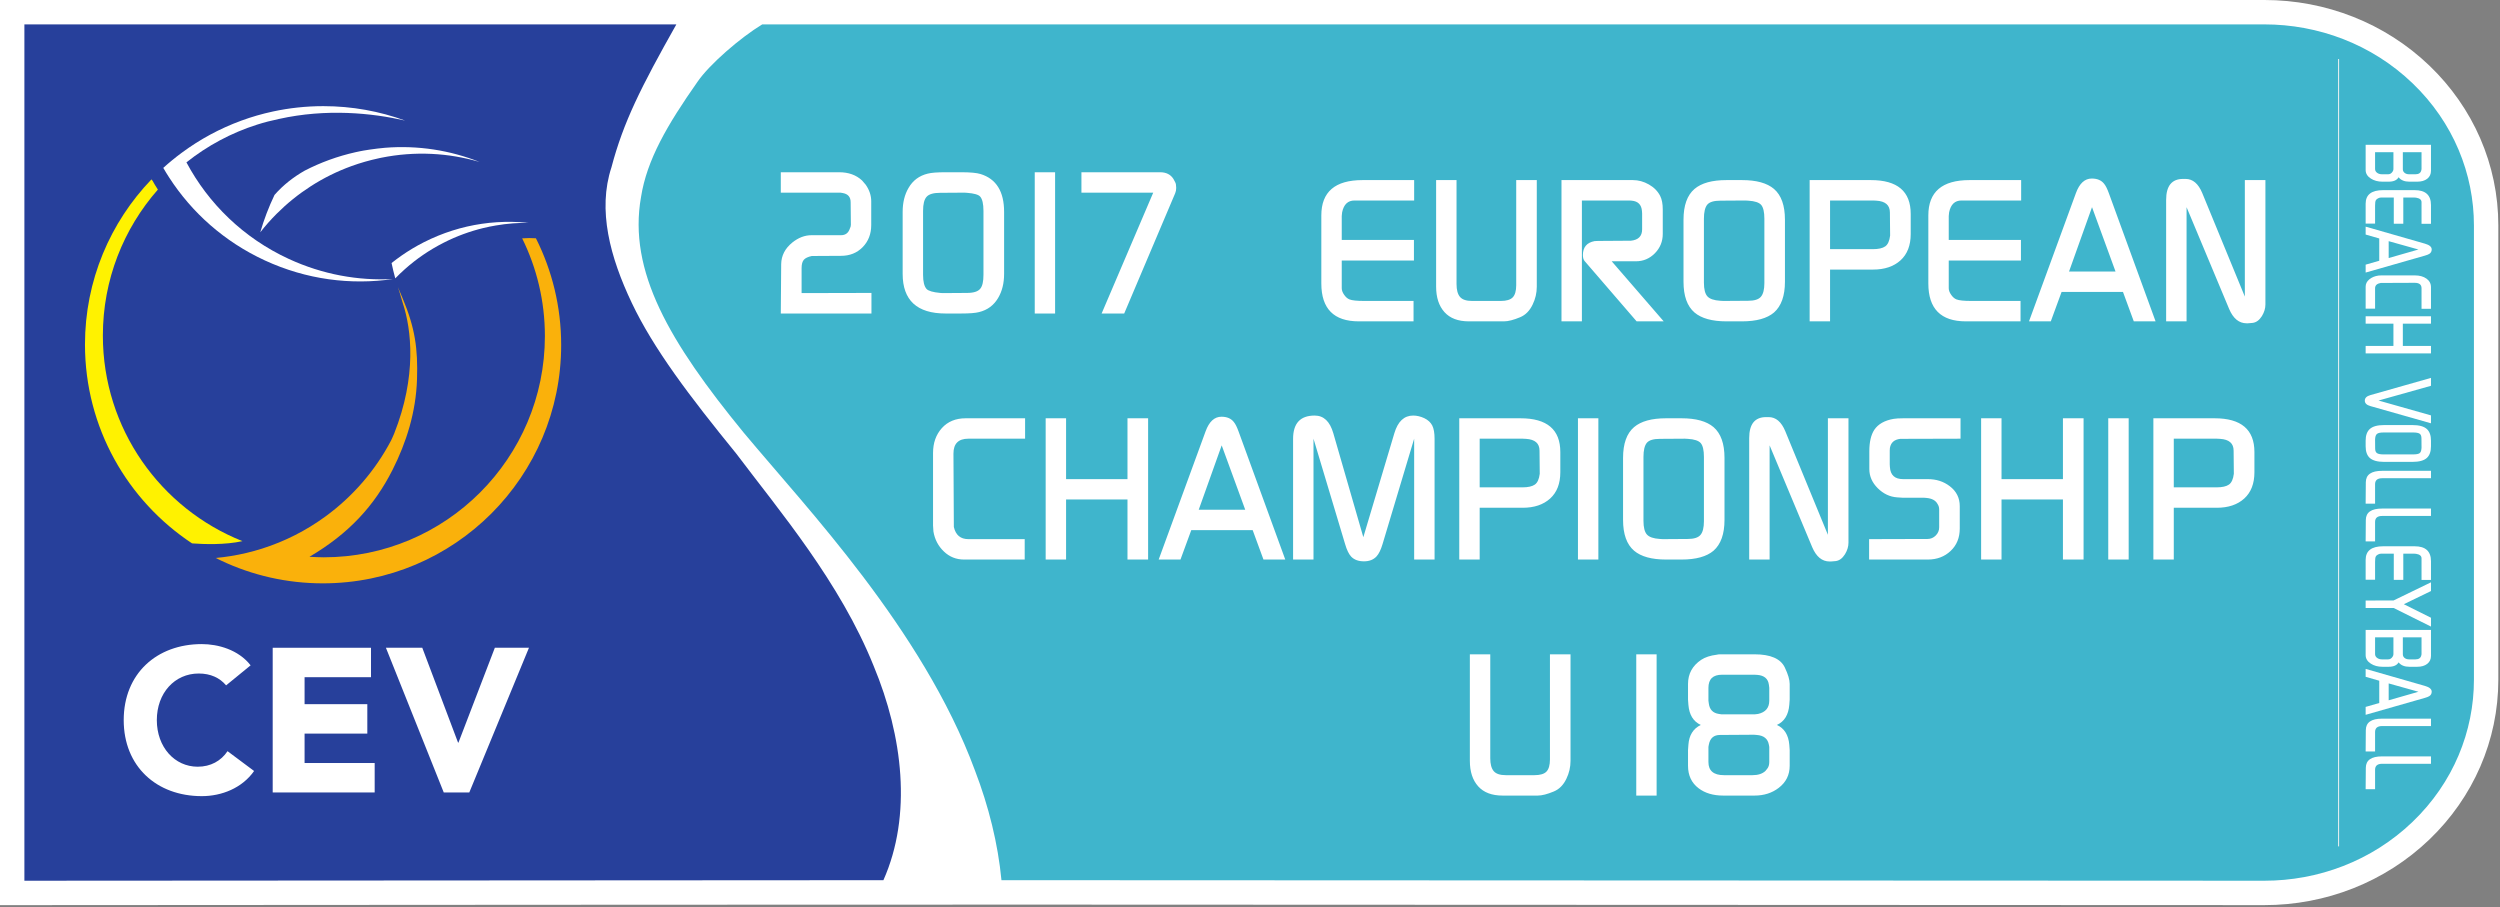 <?xml version="1.0" encoding="UTF-8"?> <svg xmlns="http://www.w3.org/2000/svg" width="1312" height="476" viewBox="0 0 1312 476" fill="none"><rect x="0" y="0" width="1312" height="476" fill="#808080" stroke="none"/> <path fill-rule="evenodd" clip-rule="evenodd" d="M0 475.013L0 8.25664e-05C389.654 8.25664e-05 726.286 8.25664e-05 1188.36 8.25664e-05C1220.59 8.25664e-05 1251.67 12.103 1274.97 34.465C1297.94 56.499 1311.12 86.409 1311.12 118.297V356.715C1311.12 388.602 1297.94 418.514 1274.97 440.546C1251.67 462.907 1220.59 475.018 1188.35 475.005C427.368 474.679 622.986 474.622 0 475.013Z" fill="white"></path> <path d="M458.533 349.589C440.85 305.474 408.871 267.932 386.457 238.149C361.907 207.998 343.052 183.138 331.552 158.946C320.155 134.958 313.521 110.245 320.887 87.826C327.179 63.982 336.343 45.842 354.951 12.8H311.886L12.8 12.8L12.8 462.205L311.886 462.016L463.616 461.922C478.766 427.822 473.806 386.343 458.533 349.589Z" fill="#27409B"></path> <path d="M1266.11 43.702C1244.64 23.097 1216.5 12.8 1188.36 12.8L485.346 12.8H400.018C388.583 19.725 372.333 33.762 366.078 42.885C350.14 65.582 339.493 83.867 336.418 103.362C329.506 142.322 351.307 179.442 390.279 227.04C408.203 248.487 430.393 272.869 452.909 302.586C475.213 332.084 497.851 366.926 511.638 404.304C518.907 423.248 523.727 442.745 525.566 461.922L536.622 461.925L1188.36 462.205C1216.5 462.205 1244.64 451.908 1266.11 431.31C1287.58 410.709 1298.32 383.712 1298.32 356.714V118.297C1298.32 91.296 1287.58 64.299 1266.11 43.702" fill="#3FB5CC"></path> <path d="M186.584 79.874C187.351 79.711 188.112 79.54 188.878 79.386C189.498 79.258 190.103 79.151 190.719 79.035C191.767 78.847 192.817 78.694 193.865 78.532C196.726 78.101 199.491 77.782 202.09 77.551C219.397 76.172 236.304 78.884 251.687 85.005C235.441 80.223 217.834 79.208 200.078 82.783C199.658 82.865 199.241 82.97 198.819 83.055C193.857 84.12 189.045 85.499 184.4 87.189C169.306 92.677 156.014 101.336 145.141 112.237C142.09 115.295 139.23 118.523 136.581 121.921C138.526 115.206 141.036 108.653 144.06 102.308C148.652 97.046 154.092 92.861 159.934 89.537C168.197 85.277 177.112 81.998 186.584 79.874" fill="white"></path> <path d="M139.006 136.676C160.826 146.75 184.115 149.676 206.245 146.441C188.025 147.406 169.312 144.074 151.591 135.897C127.701 124.877 109.337 106.757 97.838 85.204C108.782 76.498 121.328 69.723 134.969 65.394C138.706 64.21 142.524 63.227 146.412 62.425C171.248 56.899 195.086 59.271 212.617 63.282C199.228 58.384 184.766 55.705 169.677 55.705C160.601 55.705 151.751 56.681 143.226 58.517C137.543 59.742 131.996 61.344 126.628 63.319C115.339 67.452 104.821 73.173 95.324 80.21C91.975 82.684 88.761 85.314 85.685 88.105C86.681 89.835 87.721 91.527 88.805 93.194C100.676 111.539 117.707 126.843 139.006 136.676" fill="white"></path> <path d="M205.491 138.033C207.176 136.698 208.917 135.399 210.707 134.149C214.383 131.592 218.273 129.248 222.378 127.162C232.193 122.172 242.442 118.984 252.764 117.466C258.076 116.675 263.407 116.357 268.705 116.439C271.654 116.487 274.596 116.657 277.516 116.965C274.735 116.935 271.938 117.013 269.139 117.224C266.171 117.441 263.185 117.825 260.218 118.33C258.07 118.695 255.93 119.117 253.791 119.637C246.658 121.36 239.606 123.923 232.78 127.406C225.265 131.228 218.474 135.907 212.465 141.269C210.721 142.819 209.046 144.423 207.436 146.078C206.701 143.413 206.051 140.735 205.491 138.033" fill="white"></path> <path d="M53.985 176.104C53.985 146.745 64.891 119.942 82.859 99.492C81.674 97.71 80.763 96.141 80.123 94.959C79.915 94.679 79.691 94.406 79.49 94.139C57.887 116.617 44.596 147.154 44.596 180.8C44.596 224.415 66.943 262.781 100.797 285.17C107.063 285.643 118.253 285.999 127.222 283.989C84.329 266.921 53.985 225.074 53.985 176.104" fill="#FFF200"></path> <path d="M281.252 125.053C278.992 124.887 276.559 124.906 274.032 125.084C281.661 140.549 285.961 157.949 285.961 176.355C285.961 240.49 233.977 292.477 169.844 292.477C168.055 292.477 164.354 292.314 162.386 292.207C183.105 280.044 196.489 265.391 206 246.588C213.3 232.147 218.313 216.198 218.85 198.979C219.353 183.078 217.869 172.11 211.218 156.382C210.416 154.474 209.662 152.563 208.811 150.693C209.529 152.704 210.113 154.741 210.712 156.816C211.019 157.921 211.165 158.366 211.408 159.13C215.931 172.897 218.85 197.304 206.843 227.589C206.331 228.878 205.742 230.026 205.259 231.128C196.929 246.995 185.03 260.693 170.626 271.165C160.676 278.412 149.52 284.115 137.526 287.917C134.786 288.782 131.995 289.552 129.168 290.223C123.976 291.446 118.651 292.325 113.218 292.824C114.118 293.283 115.028 293.724 115.938 294.156C124.141 298.04 132.838 301.064 141.904 303.098C150.756 305.085 159.967 306.14 169.419 306.14C238.5 306.14 294.505 250.135 294.505 181.053C294.505 160.919 289.714 141.896 281.252 125.053" fill="#FAB10B"></path> <path d="M118.658 359.683C115.334 355.717 110.507 353.458 104.288 353.458C91.63 353.458 82.301 363.753 82.301 377.916C82.301 392.069 91.63 402.369 103.749 402.369C110.507 402.369 115.981 399.363 119.408 394.213L133.348 404.616C127.026 413.626 116.297 417.815 105.892 417.815C82.192 417.815 64.923 402.256 64.923 377.916C64.923 353.57 82.192 338.021 105.892 338.021C114.363 338.021 125.092 340.915 131.524 349.168L118.658 359.683Z" fill="white"></path> <path d="M143.111 339.947H194.7V355.392H159.841V369.549H192.767V384.992H159.841V400.431H196.627V415.881H143.111V339.947Z" fill="white"></path> <path d="M202.53 339.947H221.614L240.384 389.716H240.599L259.692 339.947H277.598L246.288 415.881H232.881L202.53 339.947Z" fill="white"></path> <path d="M1241.49 75.991H1275.78V89.628C1275.78 91.375 1275.13 92.761 1273.83 93.8C1272.52 94.827 1270.77 95.345 1268.54 95.345H1264.4C1261.89 95.345 1260.01 94.573 1258.78 93.026C1257.89 94.573 1256.15 95.345 1253.54 95.345H1250.34C1247.93 95.345 1245.89 94.794 1244.2 93.694C1242.39 92.529 1241.49 91.025 1241.49 89.183V75.991ZM1246.44 79.877V88.696C1246.44 89.49 1246.79 90.158 1247.49 90.676C1248.18 91.195 1249.05 91.459 1250.06 91.459H1253.3C1254.28 91.459 1255.07 90.972 1255.67 89.998C1255.93 89.575 1256.07 89.162 1256.07 88.77V79.877H1246.44ZM1261.01 79.877V88.802C1261.01 89.575 1261.32 90.221 1261.94 90.719C1262.56 91.216 1263.36 91.459 1264.34 91.459H1267.64C1269.41 91.459 1270.45 90.708 1270.73 89.215L1270.82 88.728V79.877H1261.01ZM1250.68 99.782H1267.2C1272.92 99.782 1275.78 102.397 1275.78 107.627V117.452H1270.82V106.091C1270.82 104.832 1269.86 104.049 1267.96 103.741L1267.06 103.667H1261.25V117.41H1256.26V103.667H1249.53C1249.03 103.667 1248.49 103.815 1247.94 104.122C1247.39 104.419 1247.01 104.758 1246.82 105.128C1246.56 105.626 1246.44 106.568 1246.44 107.966V117.336H1241.49V106.917C1241.49 102.164 1244.55 99.782 1250.68 99.782V99.782ZM1241.49 118.946L1272.59 127.871C1274.97 128.549 1276.16 129.554 1276.16 130.898C1276.16 131.947 1275.72 132.73 1274.87 133.249C1274.4 133.556 1273.63 133.852 1272.59 134.149L1241.49 143.042V138.892L1248.63 136.838V125.149L1241.49 123.095V118.946ZM1253.58 126.568V135.419L1269.2 130.941L1253.58 126.568ZM1249.72 144.531H1267.35C1269.8 144.531 1271.81 145.093 1273.4 146.215C1274.98 147.337 1275.78 148.84 1275.78 150.736V162.054H1270.82V151.254C1270.82 149.36 1269.62 148.417 1267.2 148.417L1249.4 148.491C1247.43 148.84 1246.44 149.762 1246.44 151.254V161.98H1241.49V150.439C1241.49 148.946 1242.13 147.665 1243.44 146.596C1244.74 145.527 1246.36 144.86 1248.29 144.605L1249.72 144.531ZM1241.49 165.971H1275.78V169.857H1261.01V181.546H1275.78V185.474H1241.49V181.546H1256.07V169.857H1241.49V165.971ZM1275.78 198.317V202.466L1248.25 210.195L1275.78 217.998V222.149L1243.96 213.107C1242.03 212.567 1241.05 211.604 1241.05 210.238C1241.05 208.872 1242.03 207.909 1243.96 207.358L1275.78 198.317ZM1251.11 223.077H1266.15C1269.62 223.077 1272.11 223.776 1273.63 225.173C1275.06 226.497 1275.78 228.52 1275.78 231.261V234.216C1275.78 236.957 1275.06 238.98 1273.63 240.303C1272.11 241.69 1269.62 242.389 1266.15 242.389H1251.11C1247.68 242.389 1245.18 241.69 1243.63 240.303C1242.2 238.98 1241.49 236.957 1241.49 234.216V231.261C1241.49 228.52 1242.2 226.497 1243.63 225.173C1245.16 223.776 1247.64 223.077 1251.11 223.077V223.077ZM1250.87 226.963C1249.29 226.963 1248.18 227.185 1247.56 227.619C1246.94 228.053 1246.57 228.879 1246.48 230.097L1246.44 230.658L1246.48 235.37C1246.48 236.566 1246.8 237.381 1247.47 237.815C1248.11 238.25 1249.22 238.472 1250.77 238.472H1266.39C1268.01 238.472 1269.12 238.271 1269.73 237.879C1270.34 237.477 1270.69 236.651 1270.78 235.401L1270.82 234.85L1270.78 230.097C1270.78 228.858 1270.46 228.022 1269.81 227.598C1269.15 227.175 1268.01 226.963 1266.39 226.963H1250.87ZM1250.11 247.09H1275.78V250.975H1250.15C1247.68 250.975 1246.44 252.024 1246.44 254.109V264.316H1241.49L1241.58 253.072C1241.62 249.081 1244.46 247.09 1250.11 247.09V247.09ZM1250.11 266.889H1275.78V270.774H1250.15C1247.68 270.774 1246.44 271.822 1246.44 273.908V284.114H1241.49L1241.58 272.871C1241.62 268.879 1244.46 266.889 1250.11 266.889ZM1250.68 286.687H1267.2C1272.92 286.687 1275.78 289.302 1275.78 294.533V304.358H1270.82V292.997C1270.82 291.737 1269.86 290.954 1267.96 290.647L1267.06 290.573H1261.25V304.316H1256.26V290.573H1249.53C1249.03 290.573 1248.49 290.721 1247.94 291.028C1247.39 291.325 1247.01 291.663 1246.82 292.034C1246.56 292.532 1246.44 293.474 1246.44 294.871V304.242H1241.49V293.823C1241.49 289.07 1244.55 286.687 1250.68 286.687V286.687ZM1275.78 305.597V310.181L1261.53 317.095L1275.78 324.189V328.826L1256.2 319.074H1241.49V315.157L1256.16 315.115L1275.78 305.597ZM1241.49 330.573H1275.78V344.209C1275.78 345.957 1275.13 347.343 1273.83 348.381C1272.52 349.408 1270.77 349.927 1268.54 349.927H1264.4C1261.89 349.927 1260.01 349.154 1258.78 347.608C1257.89 349.154 1256.15 349.927 1253.54 349.927H1250.34C1247.93 349.927 1245.89 349.376 1244.2 348.275C1242.39 347.11 1241.49 345.607 1241.49 343.765V330.573ZM1246.44 334.458V343.278C1246.44 344.072 1246.79 344.739 1247.49 345.258C1248.18 345.777 1249.05 346.041 1250.06 346.041H1253.3C1254.28 346.041 1255.07 345.554 1255.67 344.58C1255.93 344.156 1256.07 343.744 1256.07 343.352V334.458H1246.44ZM1261.01 334.458V343.383C1261.01 344.156 1261.32 344.802 1261.94 345.3C1262.56 345.798 1263.36 346.041 1264.34 346.041H1267.64C1269.41 346.041 1270.45 345.29 1270.73 343.797L1270.82 343.31V334.458H1261.01ZM1241.49 351.039L1272.59 359.964C1274.97 360.642 1276.16 361.648 1276.16 362.992C1276.16 364.041 1275.72 364.824 1274.87 365.343C1274.4 365.65 1273.63 365.946 1272.59 366.242L1241.49 375.136V370.986L1248.63 368.932V357.243L1241.49 355.189V351.039ZM1253.58 358.662V367.513L1269.2 363.034L1253.58 358.662ZM1250.11 377.148H1275.78V381.034H1250.15C1247.68 381.034 1246.44 382.082 1246.44 384.168V394.374H1241.49L1241.58 383.13C1241.62 379.139 1244.46 377.148 1250.11 377.148V377.148ZM1250.11 396.947H1275.78V400.832H1250.15C1247.68 400.832 1246.44 401.881 1246.44 403.966V414.172H1241.49L1241.58 402.929C1241.62 398.937 1244.46 396.947 1250.11 396.947" fill="white"></path> <path d="M1227.3 30.968V444.183" stroke="#F4F4F4" stroke-width="0.503" stroke-miterlimit="10"></path> <path d="M409.763 164.529L409.967 138.581C410.055 134.115 412.01 130.35 415.834 127.256C419.016 124.717 422.372 123.433 425.933 123.433H441.373C443.708 123.433 445.255 122.265 446.014 119.93C446.364 119.259 446.54 118.587 446.54 117.974L446.423 106.153C446.423 103.41 445.051 101.804 442.308 101.308L441.081 101.104H409.763V90.392H440.352C445.284 90.392 449.312 91.822 452.406 94.712L454.362 96.989C456.259 99.732 457.222 102.622 457.222 105.628V118.091C457.222 122.761 455.733 126.614 452.757 129.678C449.75 132.743 445.956 134.261 441.373 134.261L426.021 134.349C424.036 134.786 422.664 135.428 421.876 136.304C421.088 137.209 420.679 138.64 420.679 140.653V153.817L457.339 153.729V164.529H409.763ZM473.713 143.718V111.203C473.713 106.329 474.735 102.126 476.808 98.623C479.055 94.712 482.411 92.202 486.877 91.122C488.803 90.625 491.927 90.392 496.246 90.392H504.389C509.206 90.392 512.592 90.713 514.576 91.326C522.836 93.865 526.952 100.491 526.952 111.203V143.718C526.952 148.592 525.93 152.795 523.858 156.298C521.581 160.209 518.225 162.719 513.759 163.799C511.833 164.295 508.709 164.529 504.389 164.529H496.246C481.214 164.529 473.713 157.582 473.713 143.718V143.718ZM484.426 144.243C484.426 147.804 485.038 150.285 486.264 151.657C487.227 152.679 489.621 153.379 493.386 153.729L494.612 153.817L507.484 153.729C510.986 153.729 513.321 152.97 514.488 151.453C515.568 150.139 516.123 147.746 516.123 144.243V110.678C516.123 106.971 515.54 104.461 514.372 103.147C513.467 102.126 511.191 101.483 507.484 101.191L506.141 101.104L493.386 101.191C489.883 101.191 487.519 101.892 486.293 103.264C485.038 104.636 484.426 107.117 484.426 110.678V144.243ZM543.032 164.529V90.392H553.715V164.529H543.032ZM567.534 101.104V90.392L608.806 90.392C611.988 90.392 614.322 91.56 615.811 93.894L616.745 95.646C617.095 96.259 617.27 97.251 617.27 98.623C617.27 99.644 617.095 100.579 616.745 101.396L589.98 164.529H578.13L605.216 101.104H567.534Z" fill="white"></path> <path d="M693.434 148.771V113.045C693.434 100.699 700.643 94.511 715.062 94.511H742.148V105.223H710.83C707.357 105.223 705.197 107.295 704.35 111.41L704.146 113.366V125.917H742.032V136.716H704.146V151.252C704.146 152.332 704.554 153.499 705.401 154.696C706.218 155.892 707.152 156.71 708.174 157.118C709.546 157.673 712.143 157.936 715.996 157.936H741.827V168.647H713.107C700.001 168.647 693.434 162.022 693.434 148.771V148.771ZM753.677 150.434V94.511H764.389V149.092C764.389 152.157 765.002 154.404 766.198 155.805C767.395 157.235 769.526 157.936 772.532 157.936H787.651C790.6 157.936 792.701 157.293 793.898 156.039C795.095 154.783 795.707 152.653 795.707 149.705V94.511H806.507V150.434C806.507 153.732 805.777 156.856 804.347 159.803C802.771 163.102 800.581 165.32 797.75 166.488C794.336 167.918 791.504 168.647 789.315 168.647H770.869C765.235 168.647 760.974 167.042 758.055 163.802C755.136 160.562 753.677 156.126 753.677 150.434V150.434ZM819.466 168.647V94.511H856.943C859.832 94.511 862.635 95.27 865.349 96.817C868.064 98.363 870.019 100.378 871.274 102.858C872.179 104.639 872.617 107.003 872.617 109.951V122.735C872.617 126.705 871.245 130.091 868.502 132.893C865.728 135.724 862.401 137.125 858.49 137.125H845.822L873.113 168.647H858.899L831.637 137.037C831.024 136.366 830.703 135.286 830.703 133.856C830.703 129.741 832.746 127.288 836.862 126.529L838.73 126.442L855.921 126.325C859.832 125.917 861.788 123.932 861.788 120.342V112.111L861.701 110.768C861.438 107.412 859.628 105.602 856.33 105.31L855.192 105.223H830.178V168.647H819.466ZM883.504 147.837V115.321C883.504 107.82 885.43 102.45 889.283 99.152C892.931 96.058 898.507 94.511 906.066 94.511H914.209C921.769 94.511 927.344 96.058 930.992 99.152C934.816 102.45 936.742 107.82 936.742 115.321V147.837C936.742 155.25 934.816 160.65 930.992 164.007C927.344 167.1 921.769 168.647 914.209 168.647H906.066C898.507 168.647 892.931 167.1 889.283 164.007C885.43 160.708 883.504 155.338 883.504 147.837ZM894.216 148.362C894.216 151.777 894.829 154.17 896.025 155.513C897.222 156.856 899.499 157.644 902.856 157.848L904.402 157.936L917.391 157.848C920.689 157.848 922.936 157.148 924.133 155.717C925.33 154.317 925.943 151.923 925.943 148.567V114.796C925.943 111.294 925.388 108.9 924.308 107.587C923.199 106.273 920.923 105.515 917.478 105.31L915.96 105.223L902.856 105.31C899.44 105.31 897.134 106.011 895.967 107.412C894.8 108.842 894.216 111.294 894.216 114.796V148.362ZM949.701 168.647V94.511H981.837C995.76 94.511 1002.74 100.407 1002.74 112.228V122.823C1002.74 128.806 1000.95 133.389 997.394 136.629C993.804 139.869 989.017 141.474 982.975 141.474H960.413V168.647H949.701ZM960.413 130.762H982.859C985.806 130.762 987.996 130.266 989.367 129.303C990.74 128.339 991.586 126.471 991.936 123.64L991.819 111.498C991.819 107.675 989.455 105.602 984.727 105.31L983.063 105.223H960.413V130.762ZM1011.99 148.771V113.045C1011.99 100.699 1019.2 94.511 1033.62 94.511H1060.7V105.223H1029.38C1025.91 105.223 1023.75 107.295 1022.9 111.41L1022.7 113.366V125.917H1060.59V136.716H1022.7V151.252C1022.7 152.332 1023.11 153.499 1023.96 154.696C1024.77 155.892 1025.71 156.71 1026.73 157.118C1028.1 157.673 1030.7 157.936 1034.55 157.936H1060.38V168.647L1031.66 168.647C1018.56 168.647 1011.99 162.022 1011.99 148.771V148.771ZM1064.82 168.647L1089.42 101.399C1091.29 96.262 1094.06 93.693 1097.77 93.693C1100.66 93.693 1102.82 94.628 1104.25 96.467C1105.1 97.488 1105.91 99.152 1106.73 101.399L1131.25 168.647H1119.81L1114.14 153.207H1081.92L1076.26 168.647H1064.82ZM1085.83 142.495H1110.23L1097.89 108.725L1085.83 142.495ZM1136.79 168.647V104.901C1136.79 97.576 1139.74 93.898 1145.67 93.898H1147.01C1150.77 93.898 1153.69 96.379 1155.74 101.311L1178.09 155.659V94.511H1188.89V159.803C1188.89 161.847 1188.28 163.861 1187.06 165.875C1185.68 168.064 1184.02 169.26 1182.09 169.465C1180.87 169.61 1180.05 169.669 1179.64 169.669H1179.03C1175.03 169.669 1171.99 167.159 1169.86 162.168L1147.51 108.725V168.647H1136.79Z" fill="white"></path> <path d="M489.661 275.845V237.727C489.661 232.443 491.208 228.094 494.302 224.65C497.396 221.235 501.54 219.513 506.765 219.513H537.967V230.225H508.195C502.971 230.225 500.373 232.823 500.373 238.047L500.577 276.546C501.54 280.808 504.08 282.938 508.195 282.938H537.762V293.65H505.948C501.832 293.65 498.3 292.249 495.352 289.418C492.404 286.615 490.566 283.113 489.866 278.939L489.661 275.845ZM548.766 293.65V219.513H559.478V251.445H591.701V219.513H602.53V293.65H591.701V262.127H559.478V293.65H548.766ZM608.076 293.65L632.681 226.402C634.549 221.264 637.322 218.696 641.029 218.696C643.918 218.696 646.078 219.63 647.509 221.469C648.355 222.49 649.172 224.154 649.99 226.402L674.507 293.65H663.066L657.403 278.21H625.18L619.518 293.65H608.076ZM629.091 267.498H653.492L641.145 233.728L629.091 267.498ZM678.611 293.65V230.312C678.611 222.169 682.376 218.083 689.936 218.083C694.693 218.083 697.933 221.177 699.714 227.335L715.475 281.916L731.761 227.335C733.6 221.177 736.898 218.083 741.627 218.083C743.554 218.083 745.509 218.55 747.465 219.455C749.42 220.389 750.792 221.673 751.638 223.279C752.456 224.884 752.864 227.248 752.864 230.312V293.65H742.152V230.225L725.574 285.507C724.669 288.542 723.618 290.702 722.392 292.016C720.787 293.738 718.598 294.584 715.796 294.584C712.906 294.584 710.688 293.767 709.083 292.103C707.857 290.789 706.806 288.6 705.901 285.507L689.322 230.225V293.65H678.611ZM765.823 293.65V219.513L797.959 219.513C811.882 219.513 818.857 225.409 818.857 237.23V247.825C818.857 253.809 817.077 258.391 813.516 261.631C809.926 264.871 805.139 266.476 799.097 266.476H776.535V293.65H765.823ZM776.535 255.764H798.981C801.929 255.764 804.118 255.268 805.489 254.305C806.862 253.341 807.708 251.474 808.058 248.642L807.942 236.5C807.942 232.677 805.577 230.604 800.849 230.312L799.185 230.225L776.535 230.225V255.764ZM828.11 293.65V219.513H838.822V293.65H828.11ZM851.782 272.839V240.324C851.782 232.823 853.708 227.452 857.561 224.154C861.209 221.06 866.784 219.513 874.344 219.513H882.487C890.046 219.513 895.621 221.06 899.27 224.154C903.093 227.452 905.02 232.823 905.02 240.324V272.839C905.02 280.253 903.093 285.652 899.27 289.009C895.621 292.103 890.046 293.65 882.487 293.65H874.344C866.784 293.65 861.209 292.103 857.561 289.009C853.708 285.711 851.782 280.34 851.782 272.839V272.839ZM862.493 273.364C862.493 276.779 863.106 279.173 864.303 280.515C865.5 281.858 867.777 282.646 871.133 282.85L872.68 282.938L885.668 282.85C888.967 282.85 891.214 282.15 892.411 280.72C893.607 279.319 894.221 276.925 894.221 273.569V239.799C894.221 236.296 893.666 233.902 892.586 232.589C891.477 231.275 889.2 230.517 885.756 230.312L884.238 230.225L871.133 230.312C867.718 230.312 865.412 231.013 864.245 232.414C863.077 233.844 862.493 236.296 862.493 239.799V273.364ZM917.979 293.65V229.904C917.979 222.578 920.927 218.9 926.853 218.9H928.195C931.96 218.9 934.879 221.381 936.922 226.314L959.28 280.661V219.513H970.079V284.806C970.079 286.849 969.466 288.863 968.24 290.877C966.869 293.066 965.205 294.263 963.279 294.467C962.053 294.613 961.235 294.671 960.827 294.671H960.214C956.215 294.671 953.18 292.161 951.049 287.17L928.691 233.728V293.65H917.979ZM980.908 293.65V282.938L1011.58 282.85C1013.25 282.85 1014.68 282.238 1015.87 281.041C1017.07 279.844 1017.68 278.414 1017.68 276.75V267.381C1017.68 266.301 1017.39 265.338 1016.84 264.521C1015.87 262.653 1013.92 261.573 1010.97 261.31L1009.83 261.222H998.712L995.647 261.018C991.795 260.755 988.409 259.15 985.461 256.231C982.513 253.313 981.025 249.956 981.025 246.191V236.821C981.025 231.947 981.9 228.153 983.681 225.496C985.695 222.549 989.022 220.651 993.692 219.834C994.859 219.63 996.582 219.513 998.829 219.513H1028.89V230.225L997.282 230.312C994.13 230.663 992.321 232.239 991.824 235.07L991.736 236.413V243.71L991.824 245.14C992.087 249.343 994.393 251.445 998.712 251.445H1011.7C1016.17 251.445 1019.99 252.67 1023.23 255.151C1026.73 257.807 1028.48 261.31 1028.48 265.629V277.392C1028.48 282.208 1026.88 286.12 1023.7 289.126C1020.52 292.132 1016.52 293.65 1011.7 293.65H980.908ZM1039.69 293.65V219.513H1050.4V251.445H1082.63V219.513H1093.46V293.65H1082.63V262.127H1050.4V293.65H1039.69ZM1106.41 293.65V219.513H1117.13V293.65H1106.41ZM1130.09 293.65V219.513H1162.22C1176.14 219.513 1183.12 225.409 1183.12 237.23V247.825C1183.12 253.809 1181.34 258.391 1177.78 261.631C1174.19 264.871 1169.4 266.476 1163.36 266.476H1140.8V293.65H1130.09ZM1140.8 255.764H1163.24C1166.19 255.764 1168.38 255.268 1169.75 254.305C1171.12 253.341 1171.97 251.474 1172.32 248.642L1172.2 236.5C1172.2 232.677 1169.84 230.604 1165.11 230.312L1163.45 230.225H1140.8V255.764Z" fill="white"></path> <path d="M771.38 399.307V343.383H782.092V397.964C782.092 401.029 782.705 403.276 783.902 404.678C785.099 406.108 787.229 406.808 790.236 406.808H805.355C808.303 406.808 810.404 406.166 811.601 404.911C812.798 403.656 813.411 401.525 813.411 398.577V343.383H824.21V399.307C824.21 402.605 823.48 405.728 822.05 408.676C820.474 411.974 818.285 414.193 815.454 415.36C812.039 416.79 809.207 417.52 807.019 417.52H788.572C782.939 417.52 778.677 415.915 775.758 412.675C772.84 409.435 771.38 404.999 771.38 399.307V399.307ZM858.71 417.52V343.383H869.393V417.52H858.71ZM885.872 401.875V393.644L886.076 390.843C886.426 385.852 888.586 382.378 892.585 380.451C888.674 378.671 886.514 375.169 886.076 369.944L885.872 367.171V358.94C885.872 353.599 888.177 349.367 892.789 346.273C894.862 344.901 897.605 343.996 901.02 343.587C901.429 343.442 902.042 343.383 902.859 343.383H920.78C929.157 343.383 934.469 345.689 936.658 350.272C938.38 353.862 939.227 356.751 939.227 358.94V367.171L939.022 369.944C938.585 375.169 936.425 378.671 932.514 380.451C936.425 382.232 938.585 385.705 939.022 390.843L939.227 393.644V401.875C939.227 406.691 937.3 410.544 933.447 413.492C929.945 416.177 925.713 417.52 920.78 417.52H904.318C899.094 417.52 894.803 416.236 891.446 413.697C887.739 410.894 885.872 406.954 885.872 401.875V401.875ZM896.584 399.92C896.584 404.502 899.298 406.808 904.727 406.808H919.758C922.648 406.808 924.866 406.079 926.442 404.648L927.377 403.51C928.136 402.605 928.515 401.409 928.515 399.92V391.981L928.31 390.843C927.756 387.69 925.625 385.968 921.918 385.705L920.488 385.588L902.654 385.705C899.356 385.705 897.401 387.427 896.788 390.843L896.584 391.981V399.92ZM896.584 367.697L896.788 369.215C897.196 372.396 898.947 374.206 902.042 374.672L903.384 374.877H920.984L922.648 374.672C926.559 373.797 928.515 371.462 928.515 367.697V360.983L928.31 359.349C927.902 356.197 925.888 354.475 922.239 354.183L920.78 354.095H903.705C898.947 354.095 896.584 356.401 896.584 360.983V367.697Z" fill="white"></path> </svg> 